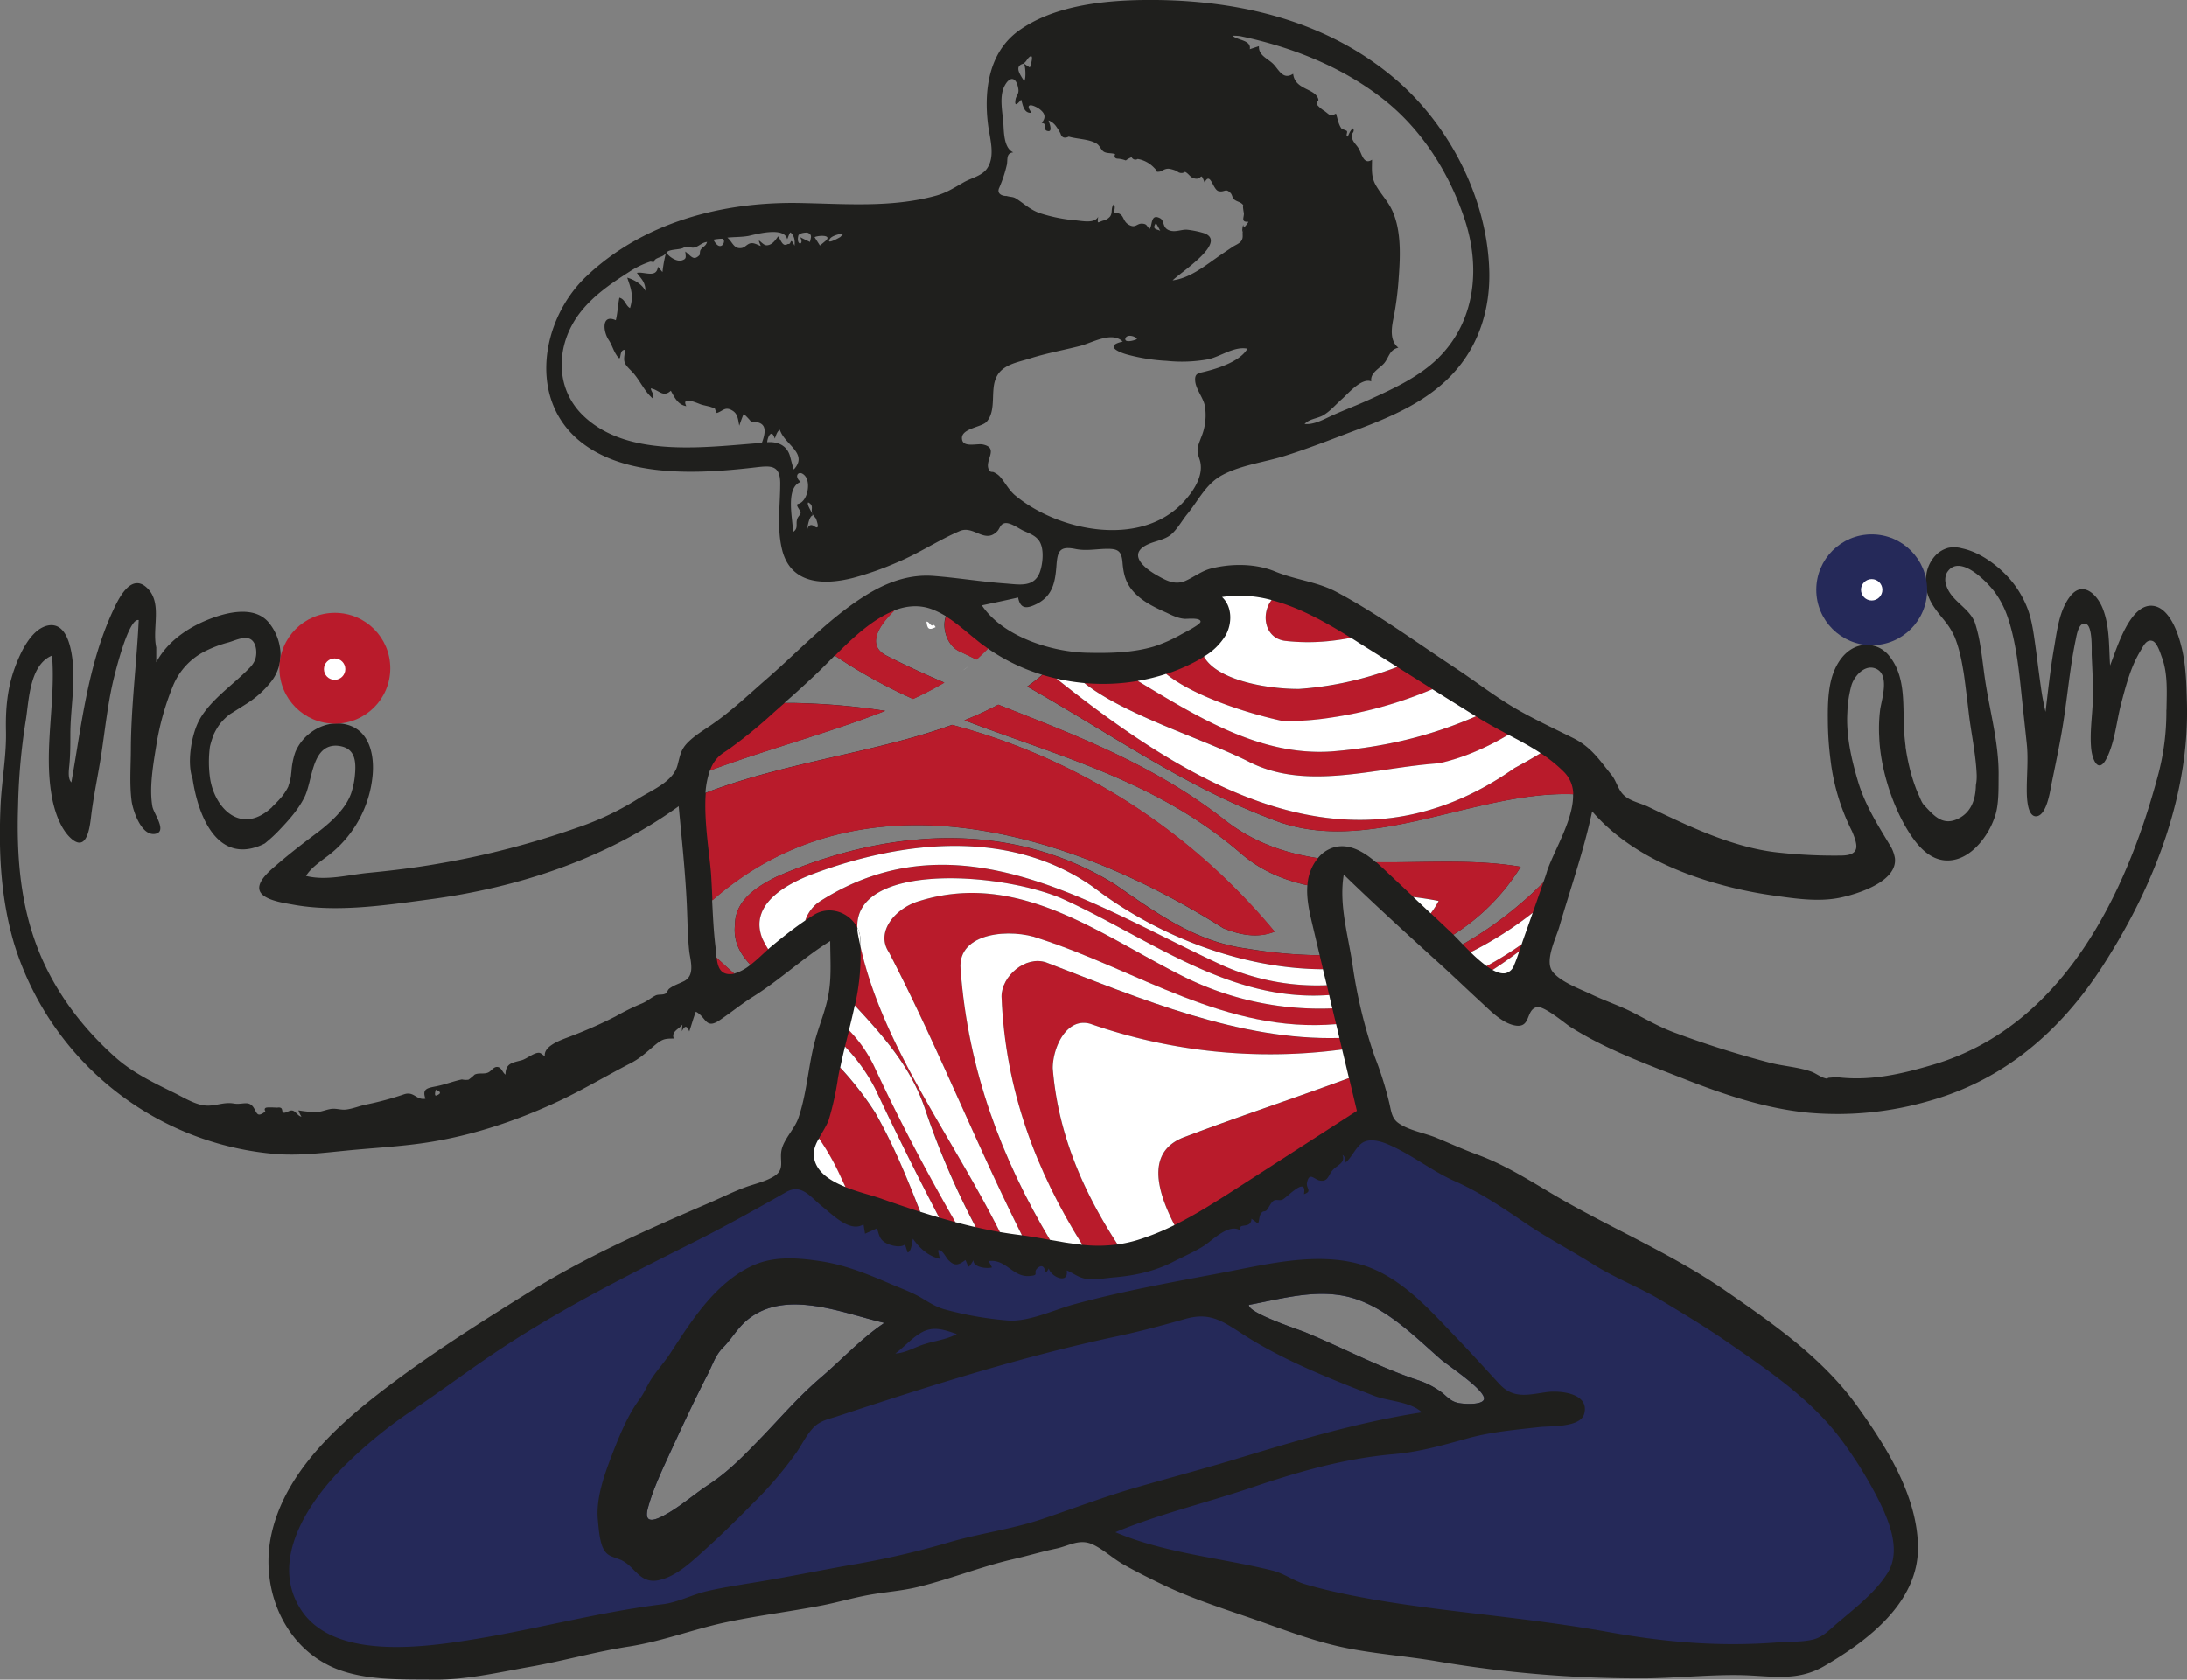 <?xml version="1.0" encoding="UTF-8"?> <svg xmlns="http://www.w3.org/2000/svg" viewBox="0 0 862.91 662.92"><rect x="0" y="0" width="862.91" height="662.92" fill="#808080" stroke="none"/> <defs> <style>.cls-1,.cls-4{fill:#252959;}.cls-1{fill-rule:evenodd;}.cls-2{fill:#1f1f1d;}.cls-3{fill:#b91b2b;}.cls-5{fill:none;}.cls-6{fill:#fff;}</style> </defs> <g id="Слой_2" data-name="Слой 2"> <g id="Слой_1-2" data-name="Слой 1"> <g id="Слой_2-2" data-name="Слой 2"> <g id="Layer_1" data-name="Layer 1"> <path class="cls-1" d="M737.71,570.29,695,527,541.5,444.48l-70.15,41.79-27.68,13.06-36.29-5.1L338.23,477l-20.46-12.08-91,41.94L136.7,570.54l-16.4,18-11.83,25,8.34,29,47.3,15.59,189.11-35.75,71.87-19.08,33.33,12.9,153.47,37.63,87.62,1.34L720.77,650l26.52-23,5.47-18.81ZM559.15,544.62c-15.2-5.1-29.4-12.7-44.2-18.8-2.6-1.1-22.6-7.6-22.2-10.8,14-2.6,28.5-7,42.5-2.2,12.8,4.4,23.2,14.9,33.09,23.6,2.6,2.3,18.5,12.7,17.1,16-1,2.3-8.7,1.7-10.5,1.2-2.3-.6-3.7-2-5.5-3.6A32.73,32.73,0,0,0,559.15,544.62Zm-257.8,21.8c-7,7.2-13.4,14.1-21.8,19.6-5.3,3.5-10.1,7.7-15.6,11-4.1,2.4-10.3,5.7-8.3-1.8,2.1-7.7,5.8-15.4,9.1-22.6,4.7-10.2,9.4-20.3,14.5-30.2,1.9-3.7,3-7.5,6-10.5,3.3-3.3,5.6-7.5,9.2-10.6,15.1-13,37.9-3,54.5.8-9.1,6.1-16.7,14.4-25,21.5S308.85,558.52,301.35,566.42Z"></path> <path class="cls-2" d="M862.85,276.82c-.21-7.5-.4-15.19-2.4-22.5-1.31-5.09-4.6-14.29-10.81-15.19-9.29-1.31-14.5,17.1-17.09,23.5-.5-7.5-.1-15.4-2.91-22.5-2.29-5.71-8-11.1-12.89-4.71-4.41,5.71-5.2,14.11-6.41,20.9-1.39,8.12-2.27,16.4-3.26,24.62a104,104,0,0,1-1.89-10.23c-.09-.59-.17-1.18-.25-1.77l-.15-1.08h0l-.54-4.08c-.39-3.07-.78-6.14-1.21-9.21-.65-4.58-1.27-9.33-2.81-13.72a39.22,39.22,0,0,0-10.43-15.6c-4.36-4-9.79-7.57-15.68-8.82a11.75,11.75,0,0,0-5.34-.22,11,11,0,0,0-4.76,2.66,13.89,13.89,0,0,0-3.94,7.85,16.71,16.71,0,0,0,1.29,9.81c1.42,3.11,3.68,5.73,5.82,8.37.24.31.49.61.74.92.47.65.94,1.3,1.38,2a30.29,30.29,0,0,1,2.18,4.14v.1c.15.38.3.76.43,1.15.23.65.45,1.31.65,2,.48,1.6.88,3.24,1.23,4.88.38,1.8.68,3.62,1,5.45.11.75.22,1.5.32,2.25l.08.64c.07.49.13,1,.2,1.49.5,3.93,1,7.86,1.44,11.8.91,7.62,2.7,15.79,3.06,23.57a18.18,18.18,0,0,1-.29,4.6c-.11,5.89-2,11.27-7.86,13.61-5.66,2.27-9.1-2-12.58-5.73-.93-.93-1.57-2.85-2.14-4.08-.12-.25-.23-.51-.35-.77,0,0-.19-.45-.29-.67l-.12-.29c-.13-.33-.26-.66-.38-1a68.48,68.48,0,0,1-2.21-7c-.62-2.42-1.13-4.86-1.54-7.34l-.27-1.76a.92.92,0,0,0,0-.35c-.05-.11,0-.36-.07-.54-.16-1.35-.29-2.69-.41-4-.84-10.41,1.08-22.31-5.9-31a11.31,11.31,0,0,0-14.21-3.19c-4.81,2.47-7.62,7.85-8.84,12.9-1.24,5.22-1.28,10.67-1.22,16a125.17,125.17,0,0,0,1,14.87A84.35,84.35,0,0,0,730.71,328c1,2.31,1.94,4.91,1.71,6.56-.41,3-4.21,3.11-6.71,3.11a199.88,199.88,0,0,1-23.2-1.11c-18.09-1.69-36.09-10.39-52.3-18.19-3-1.41-7.1-2.2-9.5-4.5-2.29-2.1-2.9-5.5-4.79-7.91-4.81-5.9-7.91-10.9-14.91-14.5-7.2-3.59-14.5-7-21.59-11-8.71-4.9-16.71-11.19-25-16.69-15.5-10.21-30.81-21.5-47.21-30.21-7.6-4-16.1-4.69-24.1-8-7.69-3.19-17.19-3.19-25.19-1.19-3.9,1-6.61,3.3-10.21,4.9-4.2,1.79-7.7-.21-11.4-2.31-5.7-3.29-11.29-8.59-3.2-12.19,2.7-1.21,6.2-1.71,8.6-3.5,2.6-2,4.6-5.71,6.71-8.31,4.6-5.59,7.39-12.09,14.1-15.59,7.5-3.91,16.29-4.91,24.29-7.41,8.61-2.69,17.11-6,25.5-9.19,15.29-5.71,31.1-11.9,42.1-24.6,9.5-10.9,13.6-25,13.19-39.3-.79-29.2-16.39-58.91-38.89-77.2C521.14,7.13,486.15-.37,451.35,0c-16.3.2-35.8,2.29-49.5,12.2-11.8,8.59-13.7,23.59-12,37.09.7,5.5,3.1,12.71-.7,17.6-2.2,2.71-6.1,3.4-9,5.11-3.7,2.1-6.9,4.2-11.1,5.29-17.7,4.81-36.2,3.1-54.3,2.81-30.1-.4-60.9,7.69-83.3,28.9-18.1,17.1-23.5,49.39-1.5,66,17.8,13.5,45.8,12,66.9,9.6,6.5-.71,11-1.81,11,6.19,0,8.71-1.4,17.81.8,26.41,3.5,13.5,16.5,13.8,27.9,10.9a122.59,122.59,0,0,0,17.6-6.21c8.4-3.5,16.1-8.69,24.5-12.29,5.6-2.4,9.9,5.29,14.9,0,.9-1,1.1-2.5,2.5-3,2.2-.81,5.8,2,7.8,2.9,2.9,1.29,5.8,2.29,6.9,5.5,1.1,3,.6,7.7-.4,10.6-2.2,6.4-8.2,5.1-13.7,4.69-9.6-.69-19.1-2.29-28.6-3-8.6-.59-16.6,2-24,6.21-15.5,8.89-28.3,23-41.71,34.6-6.89,6-13.6,12.4-21.2,17.69-3.3,2.31-6.8,4.31-9.7,7.21s-3.1,5.29-4.1,9c-1.7,6.6-10.3,9.89-15.6,13.29a112.9,112.9,0,0,1-24.1,11.41,335,335,0,0,1-54.8,14.19c-9.2,1.61-18.3,2.71-27.6,3.61-8,.79-16.5,3.2-24.5,1.2,1.79-2.89,4.66-4.91,7.36-7a45.11,45.11,0,0,0,18.94-33c.64-7.62-1.18-17.07-9.74-19.57s-17.63,3-20.8,10.8a29,29,0,0,0-1.5,7.47c-.06.51-.12,1-.17,1.53V306c0,.18-.1.67-.11.76a18.22,18.22,0,0,1-.8,3.09,1.15,1.15,0,0,1-.11.29v.19c-.25.49-.49,1-.77,1.44s-.5.81-.76,1.21c-.16.21-.31.44-.47.66,0,0-.17.23-.26.37l-.08.09-.53.64c-.36.41-.73.83-1.11,1.24-.75.81-1.53,1.59-2.32,2.35-.09.1-.16.21-.24.31-.64.56-1.28,1.11-1.93,1.6-11.3,8.5-20.9-1.91-22.5-13.41a45.69,45.69,0,0,1,0-12.14c.23-1,.52-2,.85-3,.13-.4.29-.79.43-1.2v-.17q.08-.17.15-.3a25,25,0,0,1,1.35-2.56c.21-.35.44-.7.67-1.06.08-.1.56-.75.66-.9l.43-.5c.36-.41.73-.81,1.12-1.19s.61-.6.93-.88l.56-.48a1.12,1.12,0,0,0,.28-.25c.62-.47,1.37-.88,2-1.29,1.65-1.07,3.32-2.08,5-3.16A38.45,38.45,0,0,0,107,269a17.21,17.21,0,0,0,3.64-11.85,20.37,20.37,0,0,0-4.82-11.71c-5.82-6.57-16.74-3.68-23.69-.9-8.26,3.3-16.23,8.85-20.46,16.85v-5.88c-1.75-7.81,2.69-18-4-23.8-6.3-5.5-11.2,5.19-13.3,9.8-9.8,21.5-12.1,44.29-16.2,67.29-1.7-1.69-.8-5.9-.7-7.9.3-3.69.3-7.29.3-11,0-9.29,1.8-18.69,1-28-.5-5.39-2.2-16.69-10-15-6.6,1.5-10.8,10.9-12.9,16.61-3,8.2-3.7,16.39-3.5,25.1.2,9.6-1.6,19.1-2.1,28.69-.9,18.6,0,37.1,5.3,55.1a118.19,118.19,0,0,0,103.9,83.11c9.2.6,18-.5,27.1-1.4s18-1.4,26.9-2.5c19.9-2.4,39.3-8.71,57.4-17.21,9.5-4.5,18.5-9.89,27.8-14.69,3.8-1.91,6.3-4.31,9.5-7s4.1-2.81,7.7-2.81c-1.1-2.79,2-3.69,3.4-5.5a22.93,22.93,0,0,0-.2,2.61c1.1-2.3,2-2.3,2.9.1.9-2.6,1.6-5.31,2.6-7.81,4.1,2.1,3.8,7.1,9.3,3.41,4.5-3,8.7-6.5,13.4-9.41,10.6-6.69,19.7-15.29,30.3-21.9,0,6.4.5,12.9-.4,19.31-.8,6.09-3.1,11.69-4.9,17.59-3.3,10.71-3.6,22.21-7.2,32.81-1.5,4.4-5.5,8.1-6.61,12.4s1.5,7.89-3,10.7c-3.2,2-7.1,2.9-10.6,4.09-5.4,1.91-10.4,4.5-15.6,6.71-24.4,10.5-48.3,21.1-70.9,35.2-21.5,13.4-43.3,27.19-63,43-17.1,13.8-34.4,31.59-38.6,54-4,21.8,6.7,45.19,28.4,52.3,11.3,3.7,24,3.29,35.7,3.39,12.6.21,26-2.89,38.4-5.1,13.1-2.29,26-6,39.1-8,12.6-2,24.21-6.4,36.5-9.19,13.21-2.9,26.71-4.5,40-7.1,6-1.21,11.8-2.9,17.8-4,6.6-1.21,13.2-1.61,19.7-3.21,12.6-3.09,24.71-8,37.3-10.9,5.7-1.29,11.3-3,17-4.19,5.2-1.1,9.3-4.1,14.6-1.6,4.2,2,7.6,5.29,11.6,7.6,5.21,3,10.71,5.69,16.1,8.3,10.9,5.2,22.21,8.89,33.61,12.79,12,4.1,23.7,8.81,36.2,11.6,12.7,2.81,25.7,3.61,38.5,5.81a474,474,0,0,0,78.9,6.69c13.5.11,26.89-1.5,40.39-1.29,11.91.19,22.21,2.79,33.11-3.5,17.39-10.1,37.5-25.31,37.1-47.4-.41-20-12.41-39.1-23.72-54.91-13.69-19.19-33.19-32.69-52.28-45.9-20.41-14.1-43.22-23.79-64.72-36.1-10.89-6.29-21-13.09-32.89-17.5-5.7-2.09-11.2-4.59-16.8-6.9-4.5-1.79-11-2.89-14.9-5.89-2.41-1.9-2.6-4.8-3.3-7.71A139.73,139.73,0,0,0,542.4,417a194.39,194.39,0,0,1-8.7-36c-1.7-11.71-5.5-23.9-3.5-35.8,12.8,12.4,26,24.4,39.2,36.4,4.91,4.5,9.8,9.19,14.69,13.69,3.72,3.41,8.41,8.41,13.5,9.41,6.61,1.3,4.22-6,8.72-7.2,2.78-.71,11.09,6.39,13.28,7.79,13.91,8.81,29.31,14.41,44.61,20.41,16,6.3,32.5,11.9,49.8,13.5a129.69,129.69,0,0,0,47.59-4.81c30.61-8.69,53.22-29.19,69.72-55.79C850.25,348.53,864,313,862.85,276.82ZM315,93c.2-1,3.1-1.4,3.8-1.11,1.8.81,1.1,1.9.8,3.61-1.3-.61-2.6-1.21-3.9-1.9C317.55,96.82,314,97.23,315,93Zm-30.1,1.2c2.1.19-.4,6.19-3.4.4a18.34,18.34,0,0,1,3.4-.38Zm-15.1,3.5c1.2-.91,2.7.3,4.1,0,1.9-.41,3-2,5.1-2.2-.6,1.89-1.7,1.7-2.6,3.2-.3.5-.2,1.69-.4,2-2.4,2.4-3.2.4-5.6-1.41.2,2.21.6,2.91-1.4,3.5s-5-1.4-6-3c.7-1.57,5.3-1.07,6.8-2.07Zm30.8,77.09c-22,1.6-52.8,6.21-70.4-10.69-11.5-11-10.8-28.1-1.6-40.31,5.3-7,12.5-11.9,19.7-16.5a35,35,0,0,1,8.2-4,2.31,2.31,0,0,1,1.4.31,2.31,2.31,0,0,1,1.3-1.6c1.2-.61,2.9-.9,3.6-2.21a50.55,50.55,0,0,0-1.4,7.6l-1.8-2.1c-.5,4.71-5.4,1.81-8.3,2.41,1.9,2.59,3.3,3.59,3.4,7.09-1.4-2.59-4.4-4.4-7.2-5.19,1.5,4.4,2.6,7.1,1.1,12-1.8-1-1.9-3.5-4.2-4.1-.6,2.89-.7,6.1-1.4,8.89-5.7-2.6-5.1,4.4-2.8,7.81,1.2,1.8,1.8,4,2.9,5.69,2.7,4.31.6-2.1,3.6-1.79-.7,4.6-.9,5,2.4,8.29s4.9,7.81,8.4,10.81c1-1.31-.6-2.6-.7-3.91,3.2.5,4.8,3.81,7.9.91,1.4,2.59,2.8,5.59,6.1,6.09-2.1-4.09,4.1-1.29,5.7-.69,1.2.4,3.4.79,3.9,1,2.7,1,.8-.81,2.4,2.4,2.4-.71,3.3-2.71,6.1-1,2.3,1.29,2.3,3.7,2.8,6,.5-1.5,1.1-3.11,1.7-4.61.6.31,3.2,3.11,2.9,3.11,6.3-.28,6.1,3.5,4.3,8.31Zm1.7-78c-1.6-.09-4.1-4.19-2.1.31-1.2-.4-2.6-1.31-3.9-1.1-1.5.2-2.3,1.7-3.7,1.89-3.1.5-3.6-2.5-5.6-4.1,2.8-.29,5.7-.19,8.4-.69,3.2-.71,14-3.71,15.2,1.29.2-.1,1-3,1.4-2.6,1.5,1.41,1.7,3.21,1.5,5.21-1.8-3.8-1.2-.5-2.4-.71-.3-.09-.8.5-1.6.31-1.1-.31-1.8-2.6-2.5-3.31-1.1,1.62-2.5,3.62-4.7,3.52Zm.4,77.71c.2-2.21,1.8-5.4,3-1.4.5-1.21.8-2.71,2-3.5,1.9,6,11.4,9.29,5.5,15.69-.6-1.69-1-3.5-1.5-5.29-1.2-4.28-4.9-5.78-9-5.48Zm13.2,27.89c0,.71-.9,1.31-1.3,2.31-.8,2.19.6,3.69-1.7,5.3,0-4.8-3.2-17.5,3-19.8-3-2.41-.5-5.1,1.8-2.31s.9,10.11-2.8,11c-1.3.33,1,2.52,1,3.52Zm5.4,5.31c-1.3-.91-2.3-.41-2.7,1.09,0-1.5.8-4.9,1.9-5.29.8-.3-2.5-4.21-1.6-5.21,2.4,1.31.9,2.6,1.6,4.41.3.8,1.2,1.5,1.5,2.09.3,1,1.7,4.62-.7,2.93Zm4.4-112.6c-.7.6-1.4,1.19-2.2,1.79l-2.1-3.29c1.3-.69,7.2-1.08,4.3,1.52Zm5.9-1.6c.1,0-6.1,3.6-4.1.7.8-1.2,4-2,5.3-2ZM172.25,432.32c-1.09.56-.42-2-.25-2.41a1.42,1.42,0,0,1-.05.22C174,430.82,174.15,431.63,172.25,432.32Zm97.5-45c-2,1-4,1.6-5.7,2.91-.6.5-.8,1.5-1.4,1.9-1.2.69-2.8.19-4,.79-2,1-3.4,2.4-5.8,3.31a90.14,90.14,0,0,0-9.9,4.9,174.45,174.45,0,0,1-17.3,7.69c-2.9,1.21-11,3.5-10.7,7.81-.7.19-1.3-1.31-2.7-1.1-1.9.2-4.4,2.29-6.3,2.89-3.6,1-6.5,1.11-6.5,5.71-1.2-.81-1.5-2.71-3-3-1.7-.31-2.5,1.6-3.9,2.19-1.6.71-3.7,0-5.3.81a17,17,0,0,1-2.4,2,7.33,7.33,0,0,1-2.6-.1c-3.4.7-6.6,2-10.1,2.7s-5.7.9-4.3,4.9c-3.6.69-4.5-3.1-8.5-1.71a122.48,122.48,0,0,1-14.8,4c-2.6.5-5.4,1.71-8.1,2-1.9.21-3.7-.5-5.6-.29-2.3.29-4.1,1.29-6.4,1.29a50,50,0,0,1-6.7-.69,11.51,11.51,0,0,0,1.2,2.5c-1.5-.31-2.2-2.1-3.5-2.41s-2.5,1.1-3.7.81c-.5-.1-.2-1.6-1-1.9s-1.1,0-1.9-.1c-.3,0-3.5-.21-4,.1-.9.5,0,1.4-.2,1.5-3,2.19-3.1,1-4.4-1.31-2-3.39-4.4-1.29-8-1.89-4-.71-7.2,1.1-11.1.79-4.3-.29-9.2-3.5-13-5.29-8.1-4-16-7.8-22.8-13.9-13.3-11.9-24.2-26.5-30.6-43.21-6.9-18-8.2-36.69-7.6-55.79a243.68,243.68,0,0,1,3.1-34.21c1.2-7.79,1.5-21.6,10.3-25.19,1.5,18.19-3.3,36.8-.2,55,.9,5.5,3.1,12.69,7.3,16.8,6.2,6,7.6-2.71,8.2-7.4,1-8.9,3-17.71,4.3-26.5s2.3-17.81,4.2-26.5c.7-3.21,6.3-26.5,10.4-25.4-.8,17-3,33.69-3.1,50.69,0,6.81-.6,14,.3,20.81.5,3.5,3.7,13.69,9.2,12.9,5.1-.81-.5-8-1-10.81-1.3-7.4.3-16.5,1.5-23.9a105.24,105.24,0,0,1,6.77-24.1,26.51,26.51,0,0,1,12.77-13.44,47.74,47.74,0,0,1,9-3.36c2.27-.64,5.22-2.13,7.68-1.62,3.39.71,3.83,6,2.69,8.73a10.34,10.34,0,0,1-2.24,3.11C91.94,270.38,81.84,277,78,285.49c-2.61,5.74-4.23,15.85-2,21.91C78.33,323,86,340,102,334a25.66,25.66,0,0,0,2.46-1.1c.25-.19.5-.41.75-.62a56,56,0,0,0,5.1-4.77c3.71-3.91,7.4-8,9.83-12.89,3-6,2.79-18.41,10.5-20.13a8.56,8.56,0,0,1,2.26-.18c6.32.5,7.69,4.54,7.21,10.73a32.4,32.4,0,0,1-1.56,8.06c-1.46,4.16-4.52,7.77-7.67,10.75a69.17,69.17,0,0,1-6.41,5.31c-5.25,3.94-10.41,7.94-15.37,12.23-2.2,1.9-7.7,6.31-6.7,9.9,1,3.91,9.7,5.1,13.1,5.71,17.1,3.2,36.5.29,53.6-2,35.2-4.61,69.9-16,98.7-36.8,1.2,12.9,2.6,25.8,3.2,38.69.3,6.31.3,12.71,1,18.9.6,4,2.2,9.33-2.2,11.52Zm219.8-373c20.5,4.31,40.7,12.31,57.09,25.5,14.91,12,25.5,29.1,31.41,47.21,6.09,18.79,4.09,39.7-10.5,54.2-7.7,7.59-17.8,12.19-27.5,16.59-4.6,2.1-9.41,3.91-14.1,6-3.31,1.5-7.4,3.91-11.2,3.5,1.89-2,4.8-2.09,7.1-3.29,2.79-1.5,5.2-4.4,7.6-6.5s7.8-8.61,11.6-7c-.5-3.5,3.4-5.11,5.2-7.3,1.89-2.41,2-5.2,5.5-6-3.7-2.91-2.61-8.41-1.8-12.31a124.2,124.2,0,0,0,1.9-14.89c.7-9.3,1.29-21.11-3.8-29.3-1.7-2.7-3.8-5.1-5.3-7.81-1.8-3.29-1.4-6.19-1.4-9.89-3.3,2.2-4-2.3-5.3-4.5-1-1.61-2.41-2.61-2.7-4.61-.21-1.5,1.4-1.79.5-3.29-1.1.79-1.5,2.1-2.1,3.29-1-.39.2-1.79-.4-2.29a10.91,10.91,0,0,0-1.9-.72c-1.31-1.59-1.7-4.18-2.31-6.09-2.29,1.21-1.89,1-4.39-.9a13.34,13.34,0,0,1-2.91-2.39c-1-2.4.71-1,.29-2.5-1.39-4.3-9.19-3.5-9.89-9.9-3.8,2.4-5.3-1-7.5-3.5s-6.2-3.5-6-7.4l-3.6,1.19c.6-3.69-4.8-3.39-6.8-5.29A16.39,16.39,0,0,1,489.55,14.32ZM406,22.63c2.2-2,.7,3.19.3,4-.8-.5-1.6-1.1-2.5-1.6C404.85,24.53,405.15,23.42,406,22.63Zm-2.2,2.5c.7-.4,1.2,5.79.3,6.9-1.49-2.4-4.19-5.9-.29-6.9Zm-9.6,49.1a51.85,51.85,0,0,0,3.1-9.41c.3-2.09-.3-4.4,2.5-4.69-3.7-1.6-3.7-7.9-3.9-11.21-.3-4.5-1.7-10.5.3-14.69s4.8-4.2,5.6.9c.3,2-.9,2.69-1.1,4.1-.5,2.8.5,2.19,2.2.09.7,2.1,1,5.41,4,5.21-.2-.61-1.3-1.9-1-2.61.6-1.1,3.5.61,3.8.81,2.6,1.8,3.2,3.5,1.3,5.8,2.6.29.4,2.6,2.1,3.1,2.6.9.8-3.4.6-4.1a6.4,6.4,0,0,1,3.1,2.5,22.39,22.39,0,0,1,1.6,2.6c.5,1.69,1.6,2.1,3.3,1.29,3.3,1,7.9.9,10.9,2.71,1.4.79,1.8,2.6,3,3.29s3,.4,4.4.9c-.5,1.1-.1,1.81,1.2,1.81a11.17,11.17,0,0,1,3,.69,11,11,0,0,1,2.3-1.29,1.65,1.65,0,0,0,2.16.83,1.41,1.41,0,0,0,.24-.13,11.64,11.64,0,0,1,6.5,3.5c1.7,1.59.3,1.69,2.2,1.5.8-.1,2.1-1.41,3.9-1.1a13.53,13.53,0,0,1,2.9.9,2.45,2.45,0,0,0,3.2.29c1.8.91,2,2.5,4.3,2.71,2.5.2,1.7-2.9,3.4,1.5,2.3-4.61,3.2,2.79,5.5,3.39,2.5.61,2.7-1.39,4.8.81.6.69.6,1.69,1.29,2.4,1.18,1.08,2.63.91,3.72,2.4-.42-.4.12,2.85.18,3,.2,1.7-1.4,3.7,1.8,3.5,0,.2-1.6,2.39-1.8,2.1s-.1-.5-.2-.81c-.3.1-.5,2.31-.4,2.6a.48.48,0,0,0,.17,0c0-.19.08-.38.13-.57.08.31,0,.5-.13.57-.2,1.32.31,2.32-.57,3.64-.6,1-2.4,1.7-3.3,2.29-2.2,1.5-4.39,2.91-6.6,4.5-5.1,3.6-10.79,8-17.2,8.81,3.2-3.21,21.8-15.1,12.5-18.6a37.1,37.1,0,0,0-6.7-1.4c-2.2-.21-4.6,1.1-7,.29-3-1-1.9-3.79-3.7-4.79-3.9-2.1-3,2.9-4.2,4.19-1.3-1.29-1-2-3-2.09s-2.5,1.8-4.9.59c-3.3-1.59-1.6-4.9-6.2-4.9.1-.69.8-2.69-.1-3.29-1.2,1.6-.3,3.29-1.4,4.79a5,5,0,0,1-2.7,1.61c-2.1.6-2.4,1.7-2-1.5-1.5,2.79-6.3,1.6-9.1,1.39a64.49,64.49,0,0,1-13.8-2.79c-4-1.4-6.2-3.71-9.5-5.81-1.3-.79-1.9-.5-3.7-1-2.08,0-3.88-1-3-3.12Zm63.6,16.9c-.9-.71-3.6-.4-1.7-3.1.71,1.2,1.21,2.1,1.71,3.1Zm-9.2,42.69c-.7.5-4.7,1.6-4.6,0,.31-2.09,3.91-1.29,4.61,0Zm-48.2,61.6c-2.2-1.89-3.7-4.69-5.5-6.89a7.15,7.15,0,0,0-2.5-2c-.9-.61-1.5.2-2.2-1.11-2-3.6,4.2-8.6-2.4-10-2.2-.5-7.6,1.31-8.2-1.89-.9-4.5,7.7-4.8,9.7-7.11,4-4.6,1.3-12.29,3.8-17.5,2.29-5,8.29-5.89,13.1-7.39,6.6-2.11,13.29-3.3,20-5,4.7-1.21,12.5-5.9,16.79-1.71-6.7,1.5-2.79,3.81,1.71,5.1a74.48,74.48,0,0,0,15.7,2.5,57.89,57.89,0,0,0,16.2-.6c4.9-1,10.4-5.29,15.6-4.19-2.9,5-11.4,7.69-16.6,9-2.6.69-4.3.5-4,3.79s3.1,6.4,3.8,9.71a22.65,22.65,0,0,1-1.5,12.6c-1.5,4.09-1.9,4.59-.6,8.5,2.1,6.09-2.4,12.8-6.6,17.19-17,17.9-49.29,11.21-66.29-3Zm1.3,40.4c.9,4.71,3.5,4.5,7.6,2.41,6-3.2,7-8.41,7.5-14.6.4-5.9,1.1-8.21,7.3-7,4.29.9,7.89.1,12.2,0,4.6-.1,6.2.6,6.6,5.29s1.2,8.31,4.7,12,8.2,5.9,12.7,7.9c2.3,1.1,4.5,2.21,7.1,2.41,1,.09,6.2-.6,6.3,1.09.1,1.21-7.1,4.71-7.9,5.21a58.45,58.45,0,0,1-10.4,4.6c-8.4,2.5-17.3,2.69-26.1,2.5-14.1-.21-33.5-6.21-41.9-18.71,4.71-1,9.51-2,14.31-3.1Zm128,220c.89.41,1.09,1.7,1.29,3,2.29-2.1,3.7-5.4,5.9-7.29,2.8-2.5,7.4-1.3,10.5,0,9.3,3.89,17.3,10.5,26.5,14.6,10.19,4.5,19.09,10.6,28.4,16.9,8.4,5.7,17.6,10.5,26.2,15.89,8.8,5.61,18.59,9.21,27.5,14.61,9.09,5.5,18.09,10.89,26.8,17,15.5,10.7,31.7,21.79,43.2,37a163.81,163.81,0,0,1,15.8,25.6c3.9,8,8.2,19.1,3.1,27.5-4.91,8-13.31,14.29-20.31,20.29-2.69,2.31-5.19,5-8.69,6-4.2,1.21-9.2.9-13.5,1.21-23.2,1.9-44.91.1-67.7-4-22.11-4-44.21-6.21-66.5-9-12.5-1.6-25.11-3.4-37.5-6-5.3-1.1-10.71-2.4-15.8-3.9-4.5-1.31-8.31-4.31-13-5.41-19.7-4.9-42.3-6.79-61.8-15.09,17.3-7.2,35.6-11.5,53.4-17.5,18.59-6.31,36.8-11.6,56.5-13.31,10.09-.89,19.2-3.5,28.9-6.19,9.3-2.6,18.9-3.41,28.5-4.5,4.19-.5,16.3.3,17.69-5.31,2.11-8.19-9.79-9.19-14.79-8.5-7.21,1-13.1,2.81-18.6-3.1s-11.1-12.19-16.79-18.09c-10.6-11-21.5-23.7-36.5-28.7-18.31-6-39.4-.3-57.71,3.1-19.2,3.6-38.5,7.1-57.39,12.29-7.8,2.21-17.9,7-26,6.21a136,136,0,0,1-24.8-4.4c-3.5-1-6.4-3-9.5-4.81-4.1-2.29-8.5-3.79-12.8-5.69-8.7-3.7-17.2-7.1-26.7-8.5-7.9-1.2-16.4-1.91-24.1.8-7.5,2.7-14.21,8.29-19.5,14.2-5.71,6.4-10.4,13.69-15.1,20.9-2.21,3.5-5,6.5-7.3,9.9-2,2.79-3.1,6-5.2,8.79-4.6,6.21-7.8,14.1-10.6,21.31-3.1,8-6.6,17.5-5.8,26.1.3,3.3.6,7.59,1.8,10.69,1.6,3.9,3.9,3.81,7.2,5.21,5.7,2.5,7.3,9.4,14.7,8.1,6.9-1.31,12.9-7,17.9-11.5,6.6-5.91,12.9-12.1,19.1-18.41a149.3,149.3,0,0,0,17.9-20.9c2-3,3.6-6.29,6-9,3-3.39,6.5-3.79,10.6-5.19,36.1-11.91,72.4-23.41,109.6-31.31,8.9-1.89,17.9-4.29,26.7-6.79,9.3-2.71,14.1.19,21.8,5.19,16,10.6,35,18.1,52.8,25,5.59,2.21,14.59,2.31,19,6.6-26,4-50.8,11.61-75.9,19.21-12.4,3.69-24.9,7-37.3,10.6s-24.4,8.19-36.6,12.3-25.1,5.7-37.4,9.39a330.16,330.16,0,0,1-38,8.71c-13,2.29-26,5-39.1,7.1-6,1-12,1.9-17.9,3.3s-11.4,4.39-17.2,5.1c-26,3.19-51.5,10.29-77.4,14.29-19.3,3-53,7.21-65.5-12.19s2.9-42.31,16.7-56.2a182.62,182.62,0,0,1,28.3-23.11c10.8-7.29,21.2-15.1,32.1-22.39,24.5-16.4,51.1-29.8,77.4-43,12.6-6.3,24.8-13.11,37.1-20.11,6.1-3.39,9.5,2.11,14.3,5.9,3.8,3,10.8,10.31,16.1,6.91.2,1.19.4,2.4.6,3.69,1.6-.69,3.1-1.39,4.7-2.1,1,2.71.9,4.41,3.8,5.91,1.8.9,5.6,1.9,7.3.4.3,1.1.7,2.19,1,3.19,1.5-.09,1.8-4.4,2.1-5.4,2.6,3.71,6.1,6.9,10.6,7.9,0-.19-.7-3.29-.7-3.29,1.4-.9,3.2,2.89,4,3.7,2.5,2.59,4,2.19,6.8.09.2.21,1.1,2.71,1.3,2.6.6-.19,1.7-2.39,1.9-2.5-.2,2.81,5.3,3.4,7.3,2.81-.4-.81-.9-1.7-1.3-2.5,6.8-.91,9.4,6.3,15.9,5.9,4.8-.31.9-1.31,3.7-3.4,2.4-1.81,2.8,2.09,3,2a6.08,6.08,0,0,0,1.1-1.6c.9,3.4,7.9,6.4,7.1.79,2.7,1.11,4.7,2.9,7.7,3.31,3.7.5,7.6-.31,11.3-.6,7.9-.71,15.4-2.31,22.6-5.9,4.2-2.2,8.8-4.1,12.8-6.7,3.3-2.21,9.7-8.8,14.1-5.9-1.1-3.4,4.2-.21,4.4-4.6.9.6,1.7,1.29,2.6,1.89.5-1.1.4-2.89,1.1-3.89.9-1.4,1.4-.61,2.2-1.3.9-.91,1.7-3.1,2.8-3.81s2.4.11,3.59-.5c1.81-.89,9.71-9.6,8.41-2.1,3.4-1.19.8-2.19,1.2-4.5.89-4.5,2.89-1.29,5-.9,3.39.61,3.3-2.1,5.2-4.19,1.71-1.91,5-2.72,3.82-5.91ZM569.45,550a32.82,32.82,0,0,0-10.31-5.4C544,539.51,529.75,531.9,515,525.8c-2.6-1.09-22.6-7.59-22.2-10.79,14-2.61,28.5-7,42.5-2.21,12.8,4.41,23.2,14.91,33.09,23.6,2.6,2.31,18.5,12.71,17.1,16-1,2.31-8.7,1.71-10.5,1.21C572.64,553,571.25,551.63,569.45,550Zm-191.9-23.5c-4.1,2.2-8.8,2.7-13.1,4.1-3.7,1.19-7.2,3.4-11.2,3.6,3.7-2.7,6.8-6.5,10.9-8.6,4.6-2.29,8.8-.6,13.4.92Zm-28.6-4.4c-9.1,6.1-16.7,14.4-25,21.5s-15.1,14.9-22.6,22.79c-7,7.21-13.4,14.11-21.8,19.61-5.3,3.5-10.1,7.7-15.6,11-4.1,2.39-10.3,5.7-8.3-1.8,2.1-7.7,5.8-15.41,9.1-22.6,4.7-10.21,9.4-20.31,14.5-30.21,1.9-3.69,3-7.5,6-10.5,3.3-3.29,5.6-7.5,9.2-10.6,15.1-13,37.9-3,54.5.83ZM608.89,348.34a150,150,0,0,1-31.74,24.37c-1.43-1.48-2.7-2.83-3.7-3.81A84,84,0,0,0,600,342.11c-18.4-3.18-38-1.56-57.08-1.79-4.66-4-10.08-7.29-15.86-6.08a12.58,12.58,0,0,0-7.07,4.45c-13.22-2-25.83-6.35-37.22-15.44-28-21.69-58.46-33.09-88.89-45.14a135.73,135.73,0,0,1-13.37,6.17c37.42,14.31,76,24,109,52.44,7.88,6.89,16.83,10.54,26.34,12.66-.43,5.28.82,10.64,2.06,15.84L520.7,377a183,183,0,0,1-28.53-2.6c-20.21-2.69-35-13.46-52.54-25.6-41.77-25.59-90.28-21.55-133.4-2.7C298.15,350.19,290,355.59,290,365c-.73,6.55,2.09,11.54,6.11,15.79a17.62,17.62,0,0,1-6.46,3.47c-2.15-1.9-4.28-3.81-6.39-5.79-.19-.19-.38-.4-.56-.61-.17-1.45-.24-3-.4-4.32-.73-6.05-1-12.13-1.31-18.2,59.14-51.83,140.32-27.69,201.68,11,6.74,2.7,13.48,4,20.21,1.35-33.62-40.35-77.51-68.35-127.28-81.6-30.11,10.95-65.51,14.67-97.24,26.85a33.26,33.26,0,0,1,1.75-8.83c22-8.25,47.37-14.95,69.13-23.56a263.64,263.64,0,0,0-31.72-3c-1.54-.06-3.08-.1-4.62-.14h-3.42c.17-.15.32-.3.49-.43,4-3.43,7.88-7.07,11.67-10.6,2.32-2.15,4.92-4.85,7.73-7.66a205.26,205.26,0,0,0,30.84,17.1,132.9,132.9,0,0,0,12.35-6.45c-7.81-3.34-15.58-6.89-23.28-10.86-7.47-4.27-2.25-11.93,3.59-17.6,4.9-1.88,10-2.33,15.07-.36a32.49,32.49,0,0,1,5.27,2.65c-1.69,4.17.21,11.77,5.71,14,2.13,1,4.23,2,6.33,3.06.14-.14.28-.25.41-.38,1.42-1.28,2.78-2.61,4.1-3.95a75.89,75.89,0,0,0,21.47,10.38c-1.92,1.64-3.9,3.18-5.94,4.64,32.31,18.3,62.17,39.49,96.25,52.27,37.52,15.52,80-11.19,119.12-9.76.34,9.75-7.4,22-10.24,30.28C610,345.29,609.42,346.82,608.89,348.34Zm245.86-68.21a96.39,96.39,0,0,1-3.11,25.19C839,353,813.85,405,763,420.13c-12.4,3.69-24.4,6.5-37.31,5.1a17.43,17.43,0,0,0-3.39.09c-2.11,0-.3.81-2.61.1-1.79-.6-3.5-2-5.39-2.6-5-1.69-10.41-2-15.61-3.29a386,386,0,0,1-37.79-11.9c-5.8-2.1-11-5.1-16.4-7.9s-11.31-4.7-16.9-7.41c-4.41-2.09-11.91-4.79-15-8.79-3.3-4.21,1.29-13.21,2.59-17.61,4.41-15.19,9.71-30.19,13-45.69,11.5,13.3,27.5,21.59,44,26.9a163.78,163.78,0,0,0,27.5,6.29c8.5,1.21,17.6,2.6,26.1.91,6.77-1.36,23-6.31,21.87-15.68a14.23,14.23,0,0,0-2.19-5.45c-4.93-8.18-9.77-15.85-12.49-25.21-2.54-8.65-4.6-17.77-4.07-26.83a45.81,45.81,0,0,1,1.62-10.72c1-3.36,4.8-7.84,8.79-6.82,6.68,1.72,3.21,12,2.54,16.32a60.37,60.37,0,0,0-.38,11c.44,11.74,4.67,25.56,10.61,35.71,3.3,5.6,8.09,12.19,15.09,12.9,7.5.7,13.5-5.11,17.11-11.11a32.41,32.41,0,0,0,2.86-6.29c1.59-4.72,1.36-11,1.42-15.93.17-12.8-3.49-25.46-5.35-38.06-.66-4.48-1.13-9-1.88-13.44a59.5,59.5,0,0,0-1.94-8.43c-2-6.38-9.58-8.85-11.51-15.39a6.21,6.21,0,0,1,.29-4.87c5-8.12,16.58,4.34,19.27,8.22a36.89,36.89,0,0,1,4.79,9.58c3.36,10.07,4.47,21.62,5.57,32.26.61,5.83,1.26,11.66,1.87,17.49.63,6,0,12,0,18,0,2.29,0,10.89,3.81,10.6,4.1-.4,5.4-10,6-13,1.4-6.81,2.8-13.5,4-20.4,2.1-12,3-24.41,5.5-36.31.4-2,1.3-7.6,4.3-6.1,2.3,1.21,2,9.81,2,11.91.2,5,.5,9.9.5,14.9.1,7.4-1.4,15-.7,22.29.5,4.81,3,10.11,6.2,3.61s3.8-14.4,5.6-21.3c1.9-7.2,3.79-14.6,7.7-21,1.09-1.81,2.3-4.6,4.7-3.81,1.8.61,3.1,4.81,3.6,6.21,2.51,6.55,2,13.95,1.91,20.95Z"></path> <circle class="cls-3" cx="132.12" cy="263.74" r="21.87"></circle> <circle class="cls-4" cx="738.51" cy="232.78" r="21.87"></circle> <path class="cls-5" d="M416.83,267.81c-1.86-.43-3.71-.92-5.53-1.48.6-.5,1.18-1,1.76-1.54Z"></path> <path class="cls-3" d="M507,252.94a78.89,78.89,0,0,0,16.26.19,89.91,89.91,0,0,0,9.78-1.39c-9.86-6.11-20.37-12.06-31.31-14.89l-.12.15C497.57,242.39,498.91,251.82,507,252.94Z"></path> <path class="cls-3" d="M503,367.7c-6.73,2.7-13.47,1.35-20.21-1.34-61.36-38.69-142.54-62.84-201.68-11-.15-3.27-.3-6.54-.5-9.81-.46-7.49-3-21.36-2.13-32.6,31.73-12.18,67.13-15.9,97.24-26.85A247.73,247.73,0,0,1,503,367.7Z"></path> <path class="cls-3" d="M524.44,392.72c-39.9,3-71.93-23.18-106.37-38.49-26-10.39-80.68-13.26-79.83,11.84-3-5.87-10.79-8.9-17.09-5-1.15.71-2.27,1.45-3.38,2.21a14.53,14.53,0,0,1,6-7.7c55.24-35,109.14,2.69,159,25.6a91.8,91.8,0,0,0,40.77,7.67Z"></path> <path class="cls-3" d="M522,382.52c-31.37-.15-64.68-12.65-90.47-32.33-32.34-22.91-74.1-18.87-110.48-5.39-10.78,4-25.61,12.12-20.22,25.6a39,39,0,0,0,2.3,4.21c-2,1.78-4.39,4.19-7,6.19-4-4.25-6.84-9.23-6.11-15.79,0-9.43,8.08-14.82,16.16-18.87,43.12-18.86,91.63-22.9,133.4,2.7,17.51,12.13,32.33,22.9,52.54,25.6A185.64,185.64,0,0,0,520.7,377C521.14,378.86,521.57,380.69,522,382.52Z"></path> <path class="cls-3" d="M620.73,313.48c-39.11-1.43-81.6,25.28-119.12,9.76-34.08-12.78-63.94-34-96.25-52.27,2-1.46,4-3,5.94-4.64,1.83.56,3.67,1.06,5.53,1.48,53.34,42.51,116.42,80.65,180.71,35.34,3.53-1.85,7-3.83,10.33-5.89a56.87,56.87,0,0,1,9.36,7.58A12.6,12.6,0,0,1,620.73,313.48Z"></path> <path class="cls-3" d="M389.83,256c-1.32,1.34-2.68,2.67-4.1,4l-.41.37c-2.1-1-4.2-2.07-6.33-3.06-5.5-2.2-7.4-9.79-5.71-14,4.85,3,9.11,7.08,13.67,10.6C387.89,254.58,388.86,255.27,389.83,256Z"></path> <path class="cls-3" d="M372.63,269.43a132.9,132.9,0,0,1-12.35,6.45,206.2,206.2,0,0,1-30.84-17.11c6.8-6.84,14.89-14.52,23.5-17.81-5.84,5.68-11.06,13.33-3.59,17.6C357,262.53,364.82,266.08,372.63,269.43Z"></path> <path class="cls-3" d="M600,342.1a83.7,83.7,0,0,1-26.52,26.8l-.48-.46-8.47-8a35.72,35.72,0,0,0,3.13-4.9c-3.31-.67-6.65-1.16-10-1.56L546,343c-1-.92-2-1.84-3-2.74C562,340.54,581.57,338.93,600,342.1Z"></path> <path class="cls-3" d="M289.72,384.27a7.1,7.1,0,0,1-2.47.17c-3.32-.39-4.13-3.32-4.48-6.56.18.2.37.41.56.6C285.44,380.46,287.57,382.38,289.72,384.27Z"></path> <path class="cls-3" d="M595.13,290a103.4,103.4,0,0,1-14.53,7.31,82.05,82.05,0,0,1-12.79,4C542,303,515,312.46,492.17,300.33c-17.6-8.8-48.44-18.18-64.31-30.76a81.24,81.24,0,0,0,21.12-.84c24.07,14.48,48.34,29.73,76.48,27.86q9.06-.73,18-2.26a166,166,0,0,0,38.92-11.61l.65.42C586.84,285.56,591,287.74,595.13,290Z"></path> <path class="cls-3" d="M600.36,372.68l-.93,2.76c-3.4,2.6-6.91,5.07-10.53,7.38a22.78,22.78,0,0,1-2.37-1.53A136.27,136.27,0,0,0,600.36,372.68Z"></path> <path class="cls-3" d="M520,338.69a18.32,18.32,0,0,0-3.89,8.61c-.12.69-.19,1.38-.25,2.08-9.51-2.13-18.46-5.78-26.34-12.67-33-28.4-71.58-38.12-109-52.44a132.43,132.43,0,0,0,13.37-6.17c30.43,12.06,60.87,23.45,88.89,45.14C494.13,332.34,506.74,336.68,520,338.69Z"></path> <path class="cls-3" d="M608.9,348.33q-2.07,6-4.16,11.92a144.78,144.78,0,0,1-24.5,15.57c-1.08-1.06-2.12-2.12-3.08-3.12A149.68,149.68,0,0,0,608.9,348.33Z"></path> <path class="cls-3" d="M565.2,272a163.88,163.88,0,0,1-40.37,11.33,114.25,114.25,0,0,1-18.56,1.31c-13.67-2.93-35.19-9.74-46.09-18.64a74.37,74.37,0,0,0,11.42-4.84c1.16-.62,2.31-1.28,3.43-2,5.42,9.65,25.9,12.87,37.61,12.76a130.86,130.86,0,0,0,16.94-2.31,136.2,136.2,0,0,0,21.73-6.36Z"></path> <path class="cls-3" d="M377,482.36c-2.16-.57-4.32-1.18-6.46-1.81-8.67-16.57-17-33.46-25.23-50.87a70.26,70.26,0,0,0-11.91-16.61c.52-2.16,1.06-4.31,1.61-6.47a53.3,53.3,0,0,1,10.3,15C355.12,442.62,365.76,462.73,377,482.36Z"></path> <path class="cls-3" d="M363,478.26c-5.39-1.73-10.72-3.56-16-5.41-3.21-1.13-8.51-2.37-13.5-4.38l-1.75-3.75a96.68,96.68,0,0,0-8.67-15.4c1.47-2.63,3.28-5.4,3.94-7.42a113.4,113.4,0,0,0,3.57-16.1c.25-1.5.54-3,.85-4.46a123.52,123.52,0,0,1,13.79,17.77C352.5,451.69,357.89,464.88,363,478.26Z"></path> <path class="cls-3" d="M415.37,421.6c2,25.8,11.95,48.53,25.59,69.55a57.38,57.38,0,0,1-13.92.16c-18.15-29-30.43-60.93-31.88-98,0-8.08,9.43-16.17,17.52-13.47,37.55,14.44,76.48,30.94,115.8,29.85l1.08,4.54a215.42,215.42,0,0,1-99.37-10.14C420.76,401.39,415.37,413.51,415.37,421.6Z"></path> <path class="cls-3" d="M379,382.52c3,40.06,16.29,74.85,35.29,106.85-3.58-.65-7.24-1.31-11.07-1.83-18.85-37.7-33.66-75.4-52.51-111.75-5.39-8.09,2.69-17.52,12.12-20.21,39.08-12.13,71.42,13.47,103.75,29.64A120.78,120.78,0,0,0,525.69,398q.75,3.11,1.49,6.23C483.76,408,448.6,382.86,410,370.41,399.2,366.36,377.65,367.7,379,382.52Z"></path> <path class="cls-3" d="M394.51,486.27q-4.74-.82-9.45-1.91a314.34,314.34,0,0,1-19.54-45.25c-5.43-17.19-16.33-29.52-28.21-42.29a89.39,89.39,0,0,0,2.25-20.75v-2.5C348.43,413.35,375.13,447.64,394.51,486.27Z"></path> <path class="cls-3" d="M463.43,483.51C471.92,479.32,480,474.14,488,469l47.38-30.57q-1.55-6.45-3.08-12.94c-21.63,8-43.64,15.22-64.33,23.06C453.26,453.64,455.19,467.49,463.43,483.51Z"></path> <path class="cls-3" d="M349.31,280.56c-21.76,8.62-47.12,15.32-69.13,23.56a13.37,13.37,0,0,1,4.95-6.79c.88-.58,1.79-1.18,2.72-1.84a188.79,188.79,0,0,0,17.5-14.33l4.19-3.7H313c1.54,0,3.08.07,4.62.13A267.74,267.74,0,0,1,349.31,280.56Z"></path> <path class="cls-6" d="M333.58,468.47c-6.71-2.69-12.84-6.76-12.51-13.8a14.11,14.11,0,0,1,2.09-5.35,96.68,96.68,0,0,1,8.67,15.4Z"></path> <path class="cls-6" d="M567.63,355.58a35.72,35.72,0,0,1-3.13,4.9L557.61,354C561,354.42,564.32,354.91,567.63,355.58Z"></path> <path class="cls-6" d="M370.54,480.55c-2.5-.74-5-1.5-7.46-2.29-5.19-13.38-10.58-26.57-17.77-39.15a123.52,123.52,0,0,0-13.79-17.77c.57-2.79,1.21-5.54,1.88-8.27a70.26,70.26,0,0,1,11.91,16.61Q357.6,455.79,370.54,480.55Z"></path> <path class="cls-6" d="M310.43,277.45h0Z"></path> <path class="cls-6" d="M317.59,277.55l-4.62-.12h0C314.51,277.45,316,277.49,317.59,277.55Z"></path> <path class="cls-6" d="M369.15,247.52c-2.7,1.4-3.3.6-3.6-2.2,1.3,0,1.5,2.3,3,1.3Z"></path> <path class="cls-6" d="M523.51,388.85a91.8,91.8,0,0,1-40.77-7.67c-49.85-22.91-103.75-60.64-159-25.6a14.53,14.53,0,0,0-6,7.7c-4.69,3.19-9.13,6.73-13.5,10.35-.36.29-.74.63-1.13,1a39,39,0,0,1-2.3-4.21c-5.39-13.48,9.44-21.56,20.22-25.6,36.38-13.48,78.14-17.52,110.48,5.39,25.79,19.68,59.1,32.18,90.47,32.33Z"></path> <path class="cls-6" d="M385,484.36c-2.7-.61-5.38-1.28-8.06-2-11.24-19.63-21.88-39.74-31.69-60.76a53.3,53.3,0,0,0-10.3-15c.82-3.25,1.61-6.51,2.3-9.78,11.88,12.77,22.78,25.1,28.21,42.29A314.34,314.34,0,0,0,385,484.36Z"></path> <path class="cls-6" d="M382.43,262.72c-1,.79-2,1.56-3.07,2.32C380.41,264.28,381.44,263.51,382.43,262.72Z"></path> <path class="cls-6" d="M339.51,373.57c-.34-1.5-.65-3-.94-4.52a16.8,16.8,0,0,1-.33-3,11.57,11.57,0,0,1,1.25,5.19C339.49,372,339.5,372.79,339.51,373.57Z"></path> <path class="cls-6" d="M607.87,297.26c-3.36,2.06-6.8,4-10.33,5.89-64.29,45.31-127.37,7.17-180.71-35.34a83.15,83.15,0,0,0,11,1.76c15.87,12.58,46.71,22,64.31,30.76,22.91,12.13,49.86,2.7,75.64.93a82.05,82.05,0,0,0,12.79-4A103.4,103.4,0,0,0,595.1,290C599.47,292.25,603.81,294.59,607.87,297.26Z"></path> <path class="cls-6" d="M525.69,398a120.62,120.62,0,0,1-59.12-12.78C434.24,369,401.9,343.45,362.82,355.58c-9.43,2.69-17.51,12.12-12.12,20.21,18.85,36.35,33.66,74,52.51,111.75l-1.29-.16q-3.71-.47-7.41-1.11c-19.38-38.63-46.08-72.92-55-112.7v-2.31a11.57,11.57,0,0,0-1.25-5.19c-.85-25.1,53.87-22.23,79.83-11.84,34.44,15.31,66.47,41.46,106.37,38.49C524.84,394.48,525.25,396.25,525.69,398Z"></path> <path class="cls-6" d="M604.74,360.25,601,370.83c-.22.61-.42,1.23-.63,1.85a136.27,136.27,0,0,1-13.83,8.61,56.42,56.42,0,0,1-6.29-5.47A144.59,144.59,0,0,0,604.74,360.25Z"></path> <path class="cls-6" d="M395.16,393.3c1.45,37.08,13.73,69,31.88,98-4.25-.42-8.44-1.16-12.76-1.94-19-32-32.32-66.79-35.29-106.85-1.34-14.82,20.21-16.16,31-12.12,38.62,12.45,73.78,37.55,117.2,33.83.43,1.81.87,3.63,1.3,5.45-39.32,1.09-78.25-15.41-115.8-29.85C404.59,377.13,395.16,385.22,395.16,393.3Z"></path> <path class="cls-6" d="M599.43,375.44c-.63,1.89-1.28,3.77-2.07,5.57a4.73,4.73,0,0,1-3.26,3.08c-1.52.32-3.3-.22-5.2-1.27C592.52,380.51,596,378,599.43,375.44Z"></path> <path class="cls-6" d="M582.33,282.72a166,166,0,0,1-38.92,11.61q-8.88,1.53-18,2.26c-28.14,1.87-52.41-13.38-76.48-27.86a76,76,0,0,0,11.2-2.78c10.9,8.9,32.42,15.71,46.09,18.64a114.25,114.25,0,0,0,18.56-1.31A163.88,163.88,0,0,0,565.15,272Z"></path> <path class="cls-6" d="M463.43,483.51a96.13,96.13,0,0,1-14.57,5.89,51.15,51.15,0,0,1-7.9,1.75c-13.64-21-23.55-43.75-25.59-69.55,0-8.09,5.39-20.21,14.82-17.52a215.42,215.42,0,0,0,99.37,10.14q1.35,5.64,2.69,11.26c-21.63,8-43.64,15.22-64.33,23.07C453.26,453.65,455.19,467.49,463.43,483.51Z"></path> <path class="cls-6" d="M551.31,263.22a136.2,136.2,0,0,1-21.73,6.36,130.86,130.86,0,0,1-16.94,2.31c-11.71.11-32.19-3.11-37.61-12.76a24.34,24.34,0,0,0,8.64-8.5c2.6-4.75,2.5-11.32-1.49-15a47.63,47.63,0,0,1,19.55,1.2l-.12.16c-4.05,5.38-2.7,14.82,5.39,15.93a79.6,79.6,0,0,0,16.26.2,92.46,92.46,0,0,0,9.78-1.4c1.06.65,2.11,1.31,3.15,2Q543.75,258.46,551.31,263.22Z"></path> </g> </g> <circle class="cls-6" cx="132.03" cy="264.08" r="4.22"></circle> <circle class="cls-6" cx="738.51" cy="232.78" r="4.22"></circle> </g> </g> </svg> 